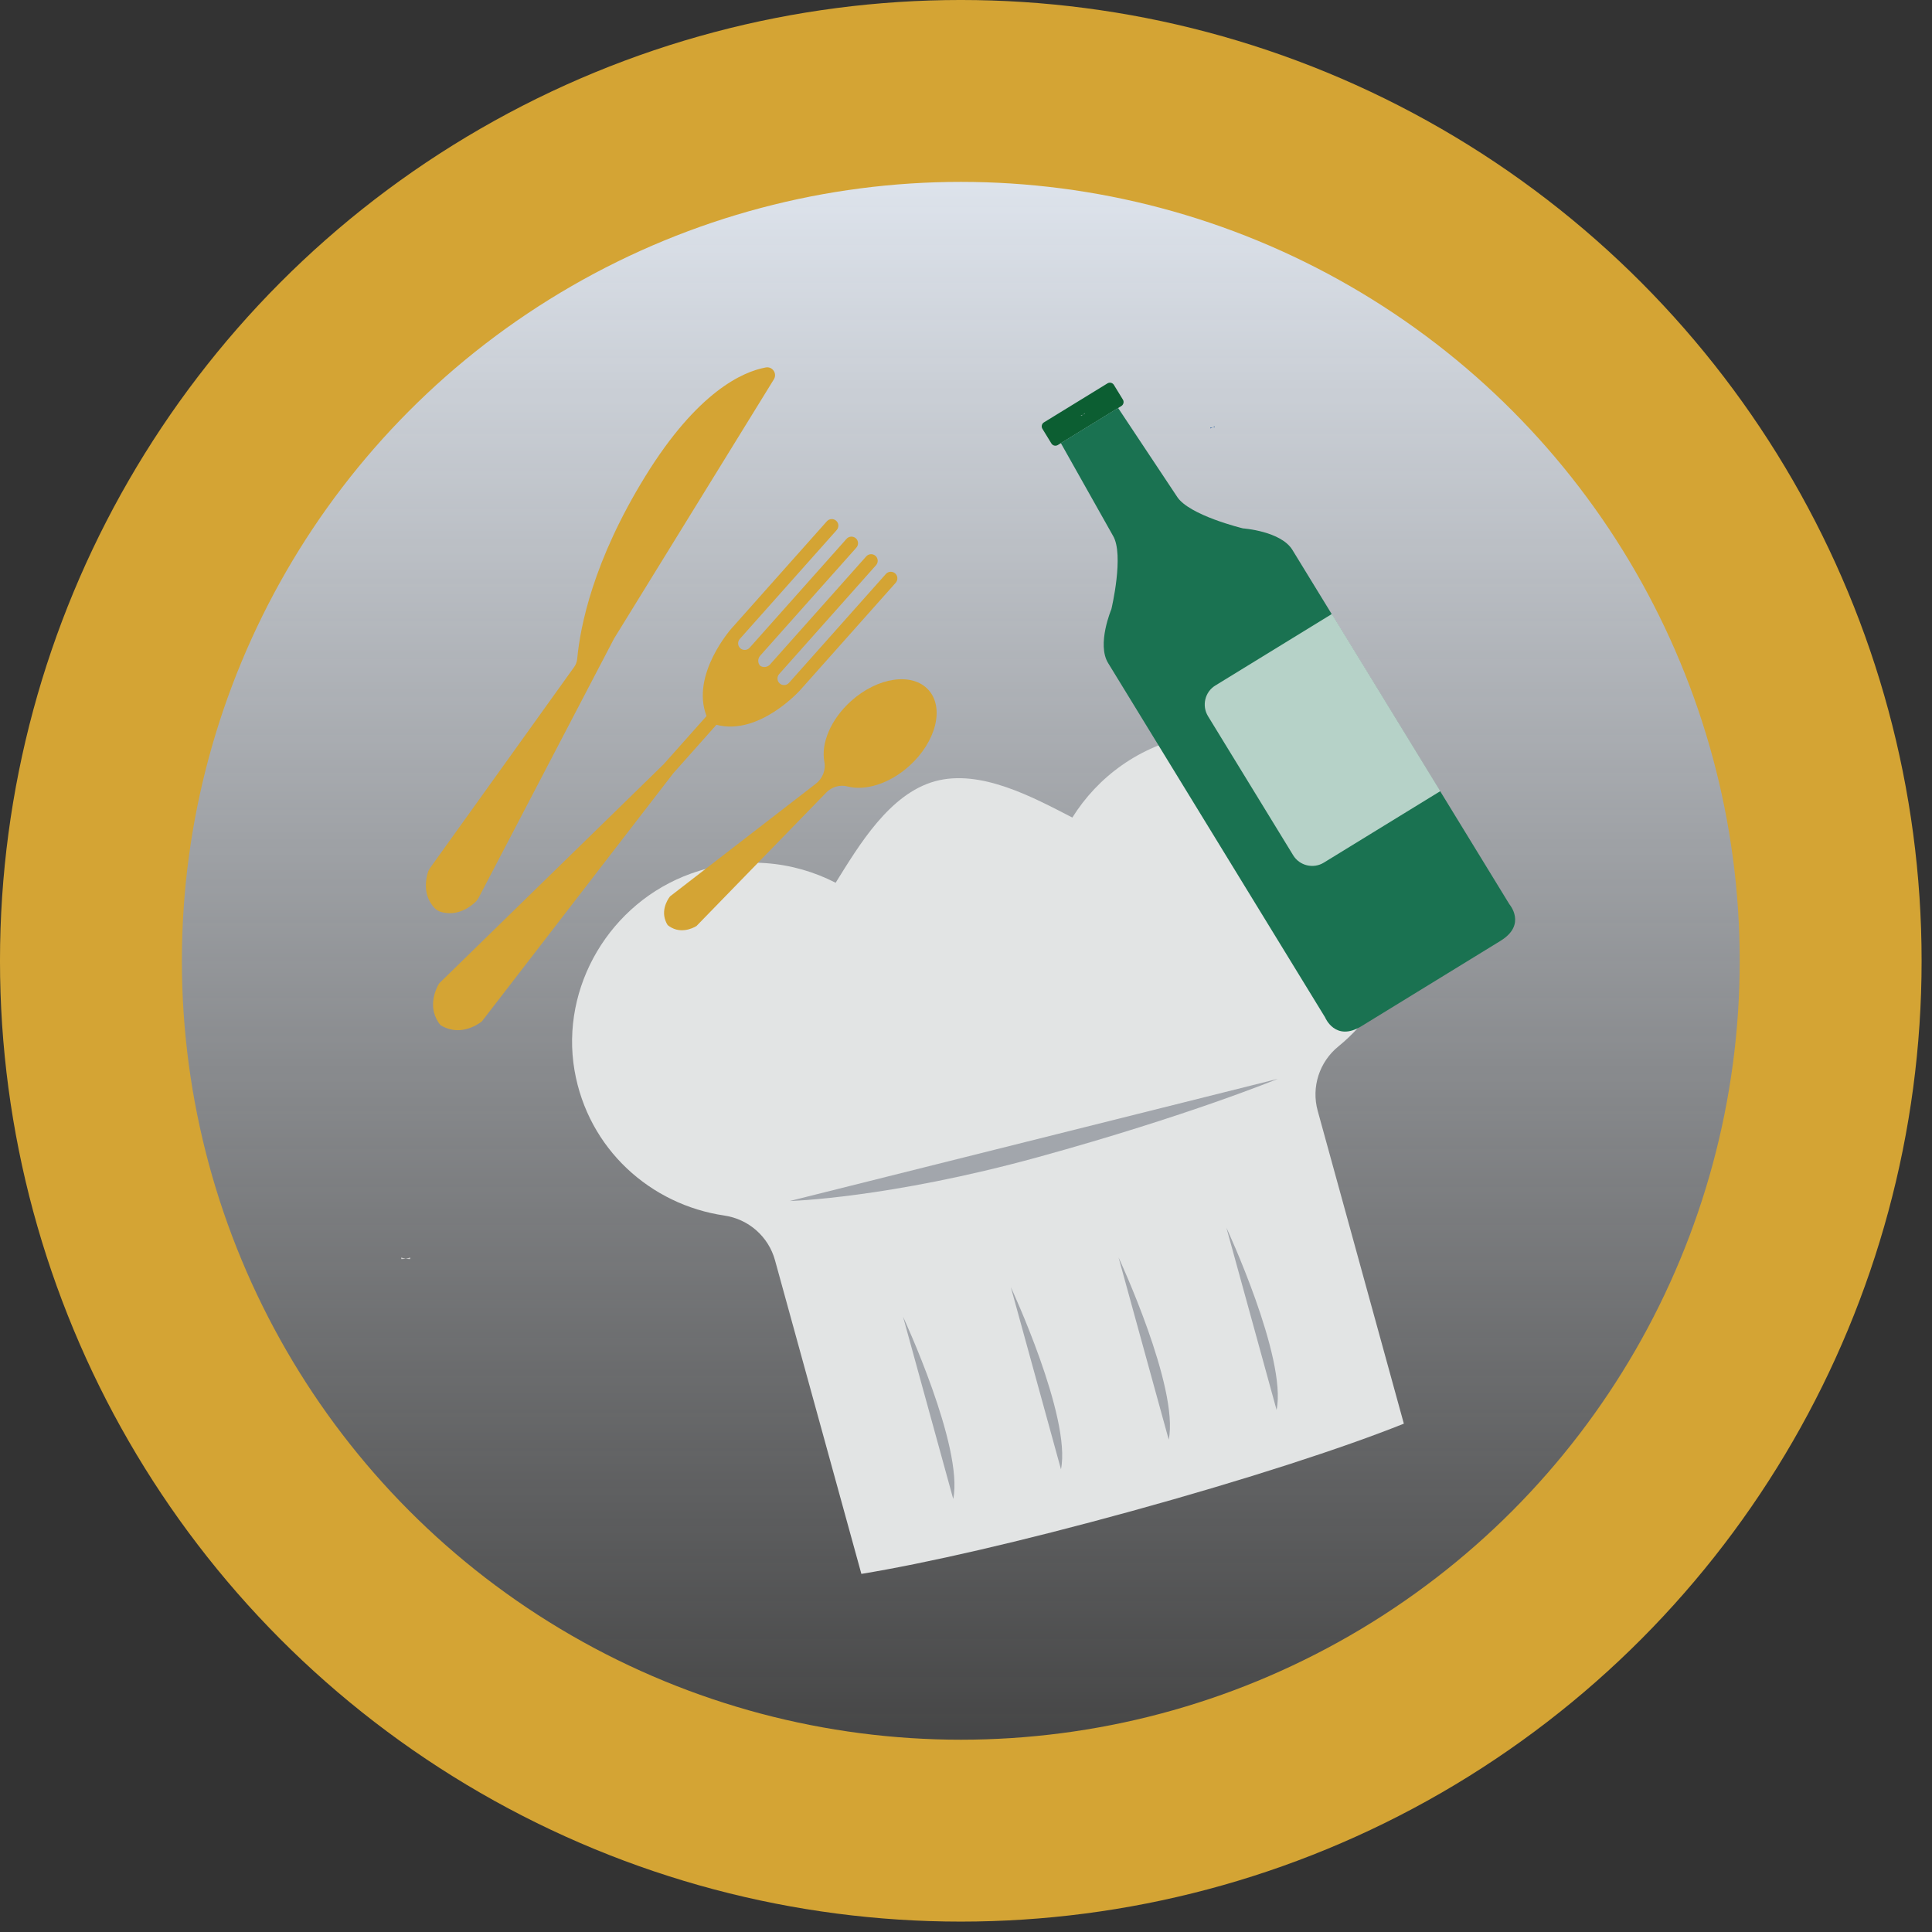 <svg width="130" height="130" viewBox="0 0 130 130" fill="none" xmlns="http://www.w3.org/2000/svg">
<rect x="0" y="0" width="130" height="130" fill="#333333" stroke="none"/>
<circle cx="64.65" cy="64.65" r="58.531" fill="url(#paint0_linear_985_16827)" stroke="#D4A434" stroke-width="12.239" stroke-linecap="round" stroke-linejoin="round"/>
<mask id="mask0_985_16827" style="mask-type:alpha" maskUnits="userSpaceOnUse" x="12" y="12" width="105" height="105">
<circle cx="64.5" cy="64.5" r="52.5" fill="#D9D9D9"/>
</mask>
<g mask="url(#mask0_985_16827)">
</g>
<path d="M27.601 84.615V84.719C27.495 84.719 27.395 84.711 27.301 84.695C27.409 84.679 27.509 84.651 27.601 84.615Z" fill="#CCCCCC"/>
<path d="M27.3 84.695C27.206 84.711 27.106 84.719 27 84.719V84.615C27.092 84.651 27.192 84.679 27.3 84.695Z" fill="#CCCCCC"/>
<path d="M81.733 28.69L81.745 28.725C81.687 28.741 81.636 28.753 81.594 28.768C81.675 28.737 81.729 28.71 81.733 28.69Z" fill="#2B5F9F"/>
<path d="M81.592 28.768C81.55 28.78 81.499 28.799 81.445 28.822L81.434 28.788C81.434 28.788 81.507 28.788 81.592 28.768Z" fill="#2B5F9F"/>
<path d="M81.434 28.784C81.434 28.784 81.507 28.784 81.592 28.764C81.55 28.776 81.499 28.795 81.445 28.818L81.434 28.784Z" fill="#2B5F9F"/>
<path d="M81.733 28.69L81.745 28.725C81.687 28.741 81.636 28.753 81.594 28.768C81.675 28.737 81.729 28.71 81.733 28.69Z" fill="#2B5F9F"/>
<path d="M93.714 56.864C95.648 61.887 93.934 67.255 90.062 70.407C88.771 71.455 88.227 73.154 88.664 74.74L94.462 95.795C90.421 97.418 83.769 99.58 76.178 101.67C68.587 103.761 62.278 105.193 57.96 105.904L52.147 84.796C51.71 83.21 50.374 82.029 48.728 81.789C43.789 81.064 39.575 77.328 38.658 72.025C37.694 66.397 41.049 60.734 46.496 58.781C49.866 57.572 53.346 57.916 56.228 59.398C57.789 56.899 59.839 53.416 62.916 52.569C65.993 51.722 69.536 53.664 72.156 55.011C73.874 52.264 76.685 50.179 80.201 49.499C85.879 48.389 91.663 51.544 93.714 56.864Z" fill="#E2E4E4"/>
<path d="M53.137 80.814C53.137 80.814 59.774 80.634 69.875 77.853C79.975 75.071 85.98 72.594 85.98 72.594L53.137 80.814Z" fill="#A2A6AC"/>
<path d="M64.141 100.863L60.766 88.604C60.766 88.604 64.851 97.37 64.141 100.863Z" fill="#A2A6AC"/>
<path d="M71.391 98.867L68.016 86.608C68.016 86.608 72.101 95.374 71.391 98.867Z" fill="#A2A6AC"/>
<path d="M85.899 94.872L82.523 82.613C82.523 82.613 86.609 91.379 85.899 94.872Z" fill="#A2A6AC"/>
<path d="M78.641 96.87L75.266 84.611C75.266 84.611 79.351 93.377 78.641 96.87Z" fill="#A2A6AC"/>
<path d="M74.518 25.797L70.246 28.42C70.099 28.509 70.05 28.705 70.143 28.855L70.747 29.84C70.835 29.987 71.031 30.036 71.181 29.943L75.453 27.321C75.6 27.232 75.648 27.032 75.556 26.886L74.952 25.901C74.864 25.753 74.668 25.704 74.518 25.797ZM72.999 27.83C72.949 27.857 72.906 27.879 72.871 27.903C72.835 27.926 72.793 27.952 72.749 27.985L72.73 27.956C72.73 27.956 72.797 27.94 72.871 27.903C72.938 27.856 72.981 27.819 72.98 27.8L72.999 27.83Z" fill="#0C5E32"/>
<path d="M100.984 63.297L96.679 65.939L95.92 66.404L91.615 69.046C89.843 70.134 89.163 68.457 89.163 68.457C89.163 68.457 75.341 45.88 74.563 44.615C73.785 43.35 74.782 40.992 74.782 40.992C74.782 40.992 75.661 37.311 74.886 36.041L71.382 29.815L75.234 27.45L79.188 33.401C79.966 34.67 83.639 35.554 83.639 35.554C83.639 35.554 86.189 35.735 86.963 37.002L96.904 53.235C99.488 57.457 101.563 60.844 101.563 60.844C101.563 60.844 102.748 62.212 100.977 63.299L100.984 63.297Z" fill="#1A7251"/>
<path d="M89.612 41.313L96.913 53.236L89.074 58.047C88.374 58.476 87.445 58.254 87.017 57.553L81.283 48.188C80.854 47.486 81.075 46.556 81.775 46.128L89.613 41.317L89.612 41.313Z" fill="white" fill-opacity="0.68"/>
<path d="M38.625 44.894L28.95 58.39C28.877 58.492 28.818 58.605 28.784 58.728C28.659 59.144 28.468 60.121 29.105 60.94C29.133 60.98 29.165 61.018 29.199 61.056C29.335 61.212 29.517 61.324 29.717 61.375C29.764 61.388 29.814 61.397 29.863 61.407C30.881 61.608 31.669 60.997 31.985 60.699C32.077 60.611 32.151 60.51 32.212 60.398L41.309 42.986C41.324 42.962 41.336 42.939 41.351 42.915L52.071 25.526C52.313 25.132 51.978 24.643 51.524 24.726C49.987 25.009 46.937 26.345 43.42 32.049C39.907 37.748 39.042 42.154 38.84 44.326C38.821 44.53 38.748 44.726 38.628 44.893L38.625 44.894Z" fill="#D4A434"/>
<path d="M55.59 53.336L46.865 62.309C46.865 62.309 46.023 62.867 45.192 62.424C45.103 62.377 45.012 62.321 44.926 62.248C44.865 62.154 44.818 62.059 44.783 61.963C44.44 61.085 45.087 60.314 45.087 60.314L54.893 52.738C55.34 52.392 55.579 51.824 55.47 51.266C55.229 50.03 55.892 48.41 57.262 47.176C59.06 45.558 61.397 45.223 62.479 46.428C63.563 47.632 62.981 49.92 61.183 51.539C59.848 52.741 58.215 53.235 57.019 52.916C56.505 52.78 55.958 52.955 55.589 53.334L55.59 53.336Z" fill="#D4A434"/>
<path d="M48.203 48.772L45.314 52.019L32.425 68.725C32.425 68.725 31.307 69.67 30.041 69.178C29.905 69.127 29.766 69.061 29.631 68.972C29.528 68.847 29.445 68.719 29.38 68.587C28.747 67.385 29.555 66.163 29.555 66.163L44.652 51.428L47.542 48.181C46.456 45.396 49.217 42.292 49.217 42.292L55.637 35.077C55.8 34.893 56.08 34.877 56.264 35.04C56.447 35.203 56.462 35.483 56.298 35.668L49.78 42.993C49.617 43.178 49.631 43.458 49.815 43.621C49.998 43.785 50.279 43.769 50.442 43.584L56.96 36.259C57.124 36.074 57.404 36.059 57.587 36.221C57.771 36.385 57.786 36.665 57.622 36.85L51.152 44.119C50.979 44.314 50.977 44.604 51.144 44.795C51.353 44.938 51.641 44.905 51.814 44.71L58.284 37.441C58.447 37.256 58.727 37.24 58.911 37.403C59.095 37.566 59.109 37.847 58.946 38.031L52.428 45.357C52.264 45.541 52.279 45.822 52.462 45.985C52.646 46.148 52.926 46.132 53.089 45.948L59.608 38.622C59.771 38.438 60.051 38.422 60.235 38.585C60.418 38.748 60.433 39.029 60.27 39.213L53.85 46.428C53.85 46.428 51.087 49.531 48.201 48.768L48.203 48.772Z" fill="#D4A434"/>
<defs>
<linearGradient id="paint0_linear_985_16827" x1="64.65" y1="0" x2="64.65" y2="129.3" gradientUnits="userSpaceOnUse">
<stop stop-color="#EEF5FF"/>
<stop offset="1" stop-color="#F8FBFF" stop-opacity="0"/>
</linearGradient>
</defs>
</svg>
